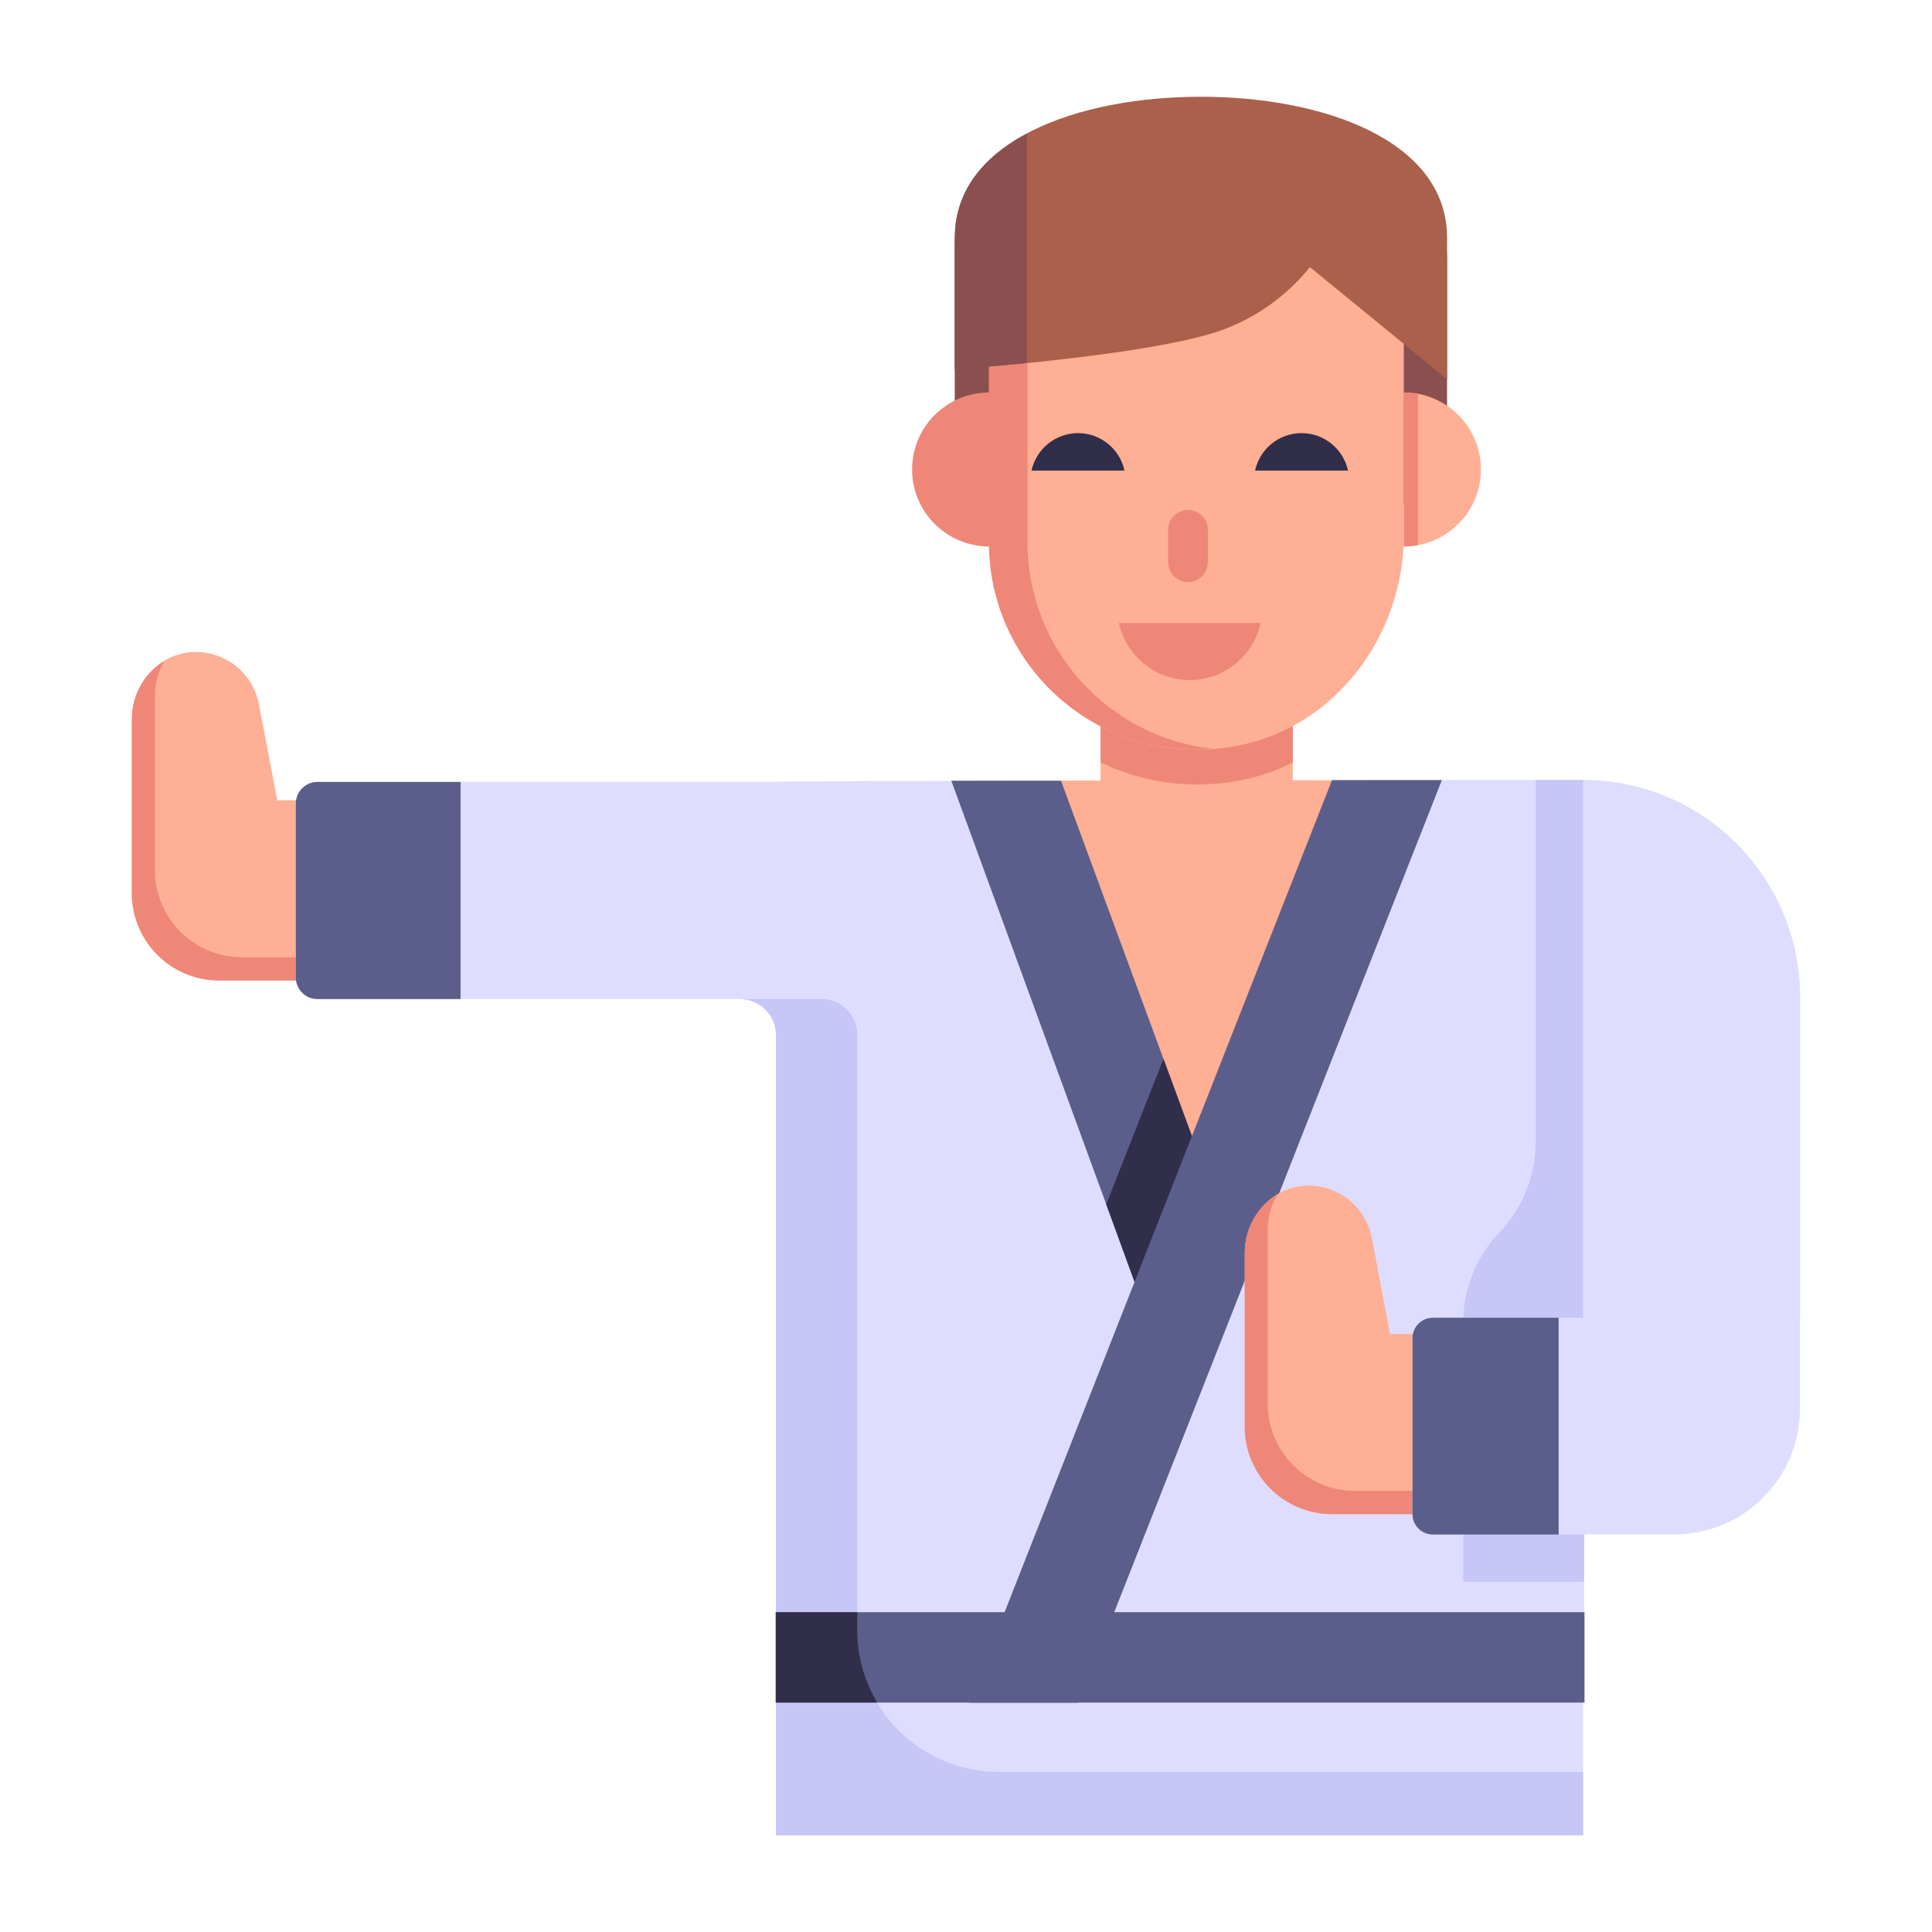 <?xml version="1.0" encoding="UTF-8"?> <svg xmlns="http://www.w3.org/2000/svg" id="Layer_1" height="512" viewBox="0 0 53 53" width="512"><g id="_x37_"><g><path d="m8.614 26.883h-.075l.004.014h-2.531c-1.324 0-2.394-1.073-2.394-2.394v-4.774c0-.958.729-1.802 1.683-1.841.449-.018.869.136 1.195.402.305.255.528.614.607 1.027l.503 2.638h1.009v4.928z" fill="#ffaf93"></path></g><g><path d="m8.615 26.897h-2.604c-1.321 0-2.394-1.073-2.394-2.394v-4.774c0-.671.355-1.281.897-1.601-.169.284-.266.617-.266.969v4.77c0 1.324 1.073 2.394 2.394 2.394h1.972z" fill="#ee8778"></path></g><g><path d="m43.467 21.397v20.26l-.01.87v4.18h-.03v3.64h-22.14v-21.95c0-.55-.44-.99-.99-.99h-11.59c-.33 0-.59-.27-.59-.6v-4.76c0-.33.26-.6.59-.6h12.58c.3-.02 7.82-.04 15.25-.04 1.01-.01 2.03-.01 3.01-.01z" fill="#deddff"></path></g><g><path d="m12.634 21.451h-3.925c-.328 0-.594.266-.594.594v4.768c0 .328.266.594.594.594h3.925z" fill="#5b5e8b"></path></g><g><path d="m43.427 48.607v1.74h-22.14v-21.95c0-.55-.45-.99-.99-.99h2.24c.541 0 .98.439.98.98v16.343c0 2.141 1.736 3.877 3.877 3.877z" fill="#c6c6f7"></path></g><g><path d="m35.074 33.518.164.194-.179-.175z" fill="#f7b26d"></path></g><g><path d="m36.544 21.406-3.707 10.147-3.736-10.138h1.089v-3.526h5.274v3.516z" fill="#ffaf93"></path></g><g><path d="m33.037 32.087-.35 1.1-.02.83-.82 3.13-1.5-4.11-4.25-11.62h3.01l2.81 7.63z" fill="#5b5e8b"></path></g><g><path d="m21.277 44.227h22.19v2.48h-22.19z" fill="#5b5e8b"></path></g><g><path d="m42.127 21.397v9.932c0 .923-.356 1.811-.993 2.478-.638.668-.993 1.555-.993 2.478v7.112h3.317v-.87l.01-.87v-20.26z" fill="#c6c6f7"></path></g><g><path d="m26.918 4.933c-.448.487-.727 1.131-.727 1.845v7.045h1.226v-7.179h11.083v7.179h1.197v-6.716s.032-1.067-.74-2.174z" fill="#8b4f4f"></path></g><g><path d="m35.465 17.89v3.029c-.449.22-.927.392-1.433.487-.401.076-.812.115-1.213.115-.936 0-1.834-.22-2.628-.612v-3.019h5.274z" fill="#ee8778"></path></g><g><path d="m38.51 7.242v7.434c0 2.74-1.851 5.247-4.539 5.778-3.642.719-6.838-2.058-6.838-5.57v-7.642z" fill="#ffaf93"></path></g><g><path d="m33.289 20.54c-3.349.284-6.16-2.37-6.16-5.66v-7.639h1.058v7.639c0 2.938 2.243 5.367 5.102 5.66z" fill="#ee8778"></path></g><g><path d="m27.133 10.767c.001 0 .001 0.0.002 0v4.224c-.001 0-.001 0-.002 0-1.165 0-2.112-.947-2.112-2.112s.947-2.112 2.112-2.112z" fill="#ee8778"></path></g><g><g><g><path d="m33.135 14.534v.888c0 .301-.244.545-.545.545-.301 0-.545-.244-.545-.545v-.888c0-.301.244-.545.545-.545.151 0 .287.061.386.16.099.099.16.235.16.386z" fill="#ee8778"></path></g><g><path d="m30.848 12.909c-.128-.587-.65-1.027-1.275-1.027-.625 0-1.148.44-1.275 1.027z" fill="#312e4b"></path></g><g><path d="m36.98 12.909c-.128-.587-.65-1.027-1.275-1.027s-1.148.44-1.275 1.027z" fill="#312e4b"></path></g></g><g><path d="m30.695 17.091c.195.895.99 1.565 1.943 1.565.953 0 1.749-.671 1.943-1.565z" fill="#ee8778"></path></g></g><g><path d="m38.513 10.767c-.001 0-.001 0-.002 0v4.224c.001 0 .001 0.0.002 0 1.165 0 2.112-.947 2.112-2.112s-.947-2.112-2.112-2.112z" fill="#ffaf93"></path></g><g><path d="m38.898 10.814c-.126-.024-.253-.046-.386-.046v4.224c.133 0 .26-.015.386-.039z" fill="#ee8778"></path></g><g><g><path d="m26.193 6.523v3.61s5.449-.379 7.361-1.091c1.146-.424 1.912-1.137 2.381-1.714l3.762 3.076v-3.88c0-2.67-3.392-3.87-6.757-3.87-3.356 0-6.748 1.2-6.748 3.87z" fill="#ab604b"></path></g></g><g><g><path d="m28.168 3.664c-1.187.634-1.975 1.575-1.975 2.858v3.61s.842-.059 1.975-.173z" fill="#8b4f4f"></path></g></g><g><path d="m33.037 32.087-.35 1.1-.02.83-.82 3.13-1.5-4.11 1.57-3.99z" fill="#312e4b"></path></g><g><path d="m39.554 21.401-9.965 25.31h-3.008l9.96-25.31z" fill="#5b5e8b"></path></g><g><path d="m39.143 41.522h-.075l.004.014h-2.531c-1.324 0-2.394-1.073-2.394-2.394v-4.774c0-.958.729-1.802 1.683-1.841.449-.018.869.136 1.195.402.305.255.528.614.607 1.027l.503 2.638h1.009v4.928z" fill="#ffaf93"></path></g><g><path d="m39.145 41.536h-2.604c-1.321 0-2.394-1.073-2.394-2.394v-4.774c0-.671.355-1.281.897-1.601-.169.284-.266.617-.266.969v4.77c0 1.324 1.073 2.394 2.394 2.394h1.972v.636z" fill="#ee8778"></path></g><g><path d="m49.383 27.363v8.786h-.005v2.495c0 1.906-1.545 3.451-3.451 3.451h-6.62c-.309 0-.559-.25-.559-.559v-4.829c0-.309.25-.559.559-.559h4.12v-14.753c3.294 0 5.956 2.672 5.956 5.966" fill="#deddff"></path></g><g><path d="m42.758 36.149h-3.451c-.309 0-.559.25-.559.559v4.829c0 .309.25.559.559.559h3.451z" fill="#5b5e8b"></path></g><g><path d="m24.067 46.707h-2.78v-2.48h2.23v.5c0 .72.2 1.4.55 1.98z" fill="#312e4b"></path></g></g></svg> 